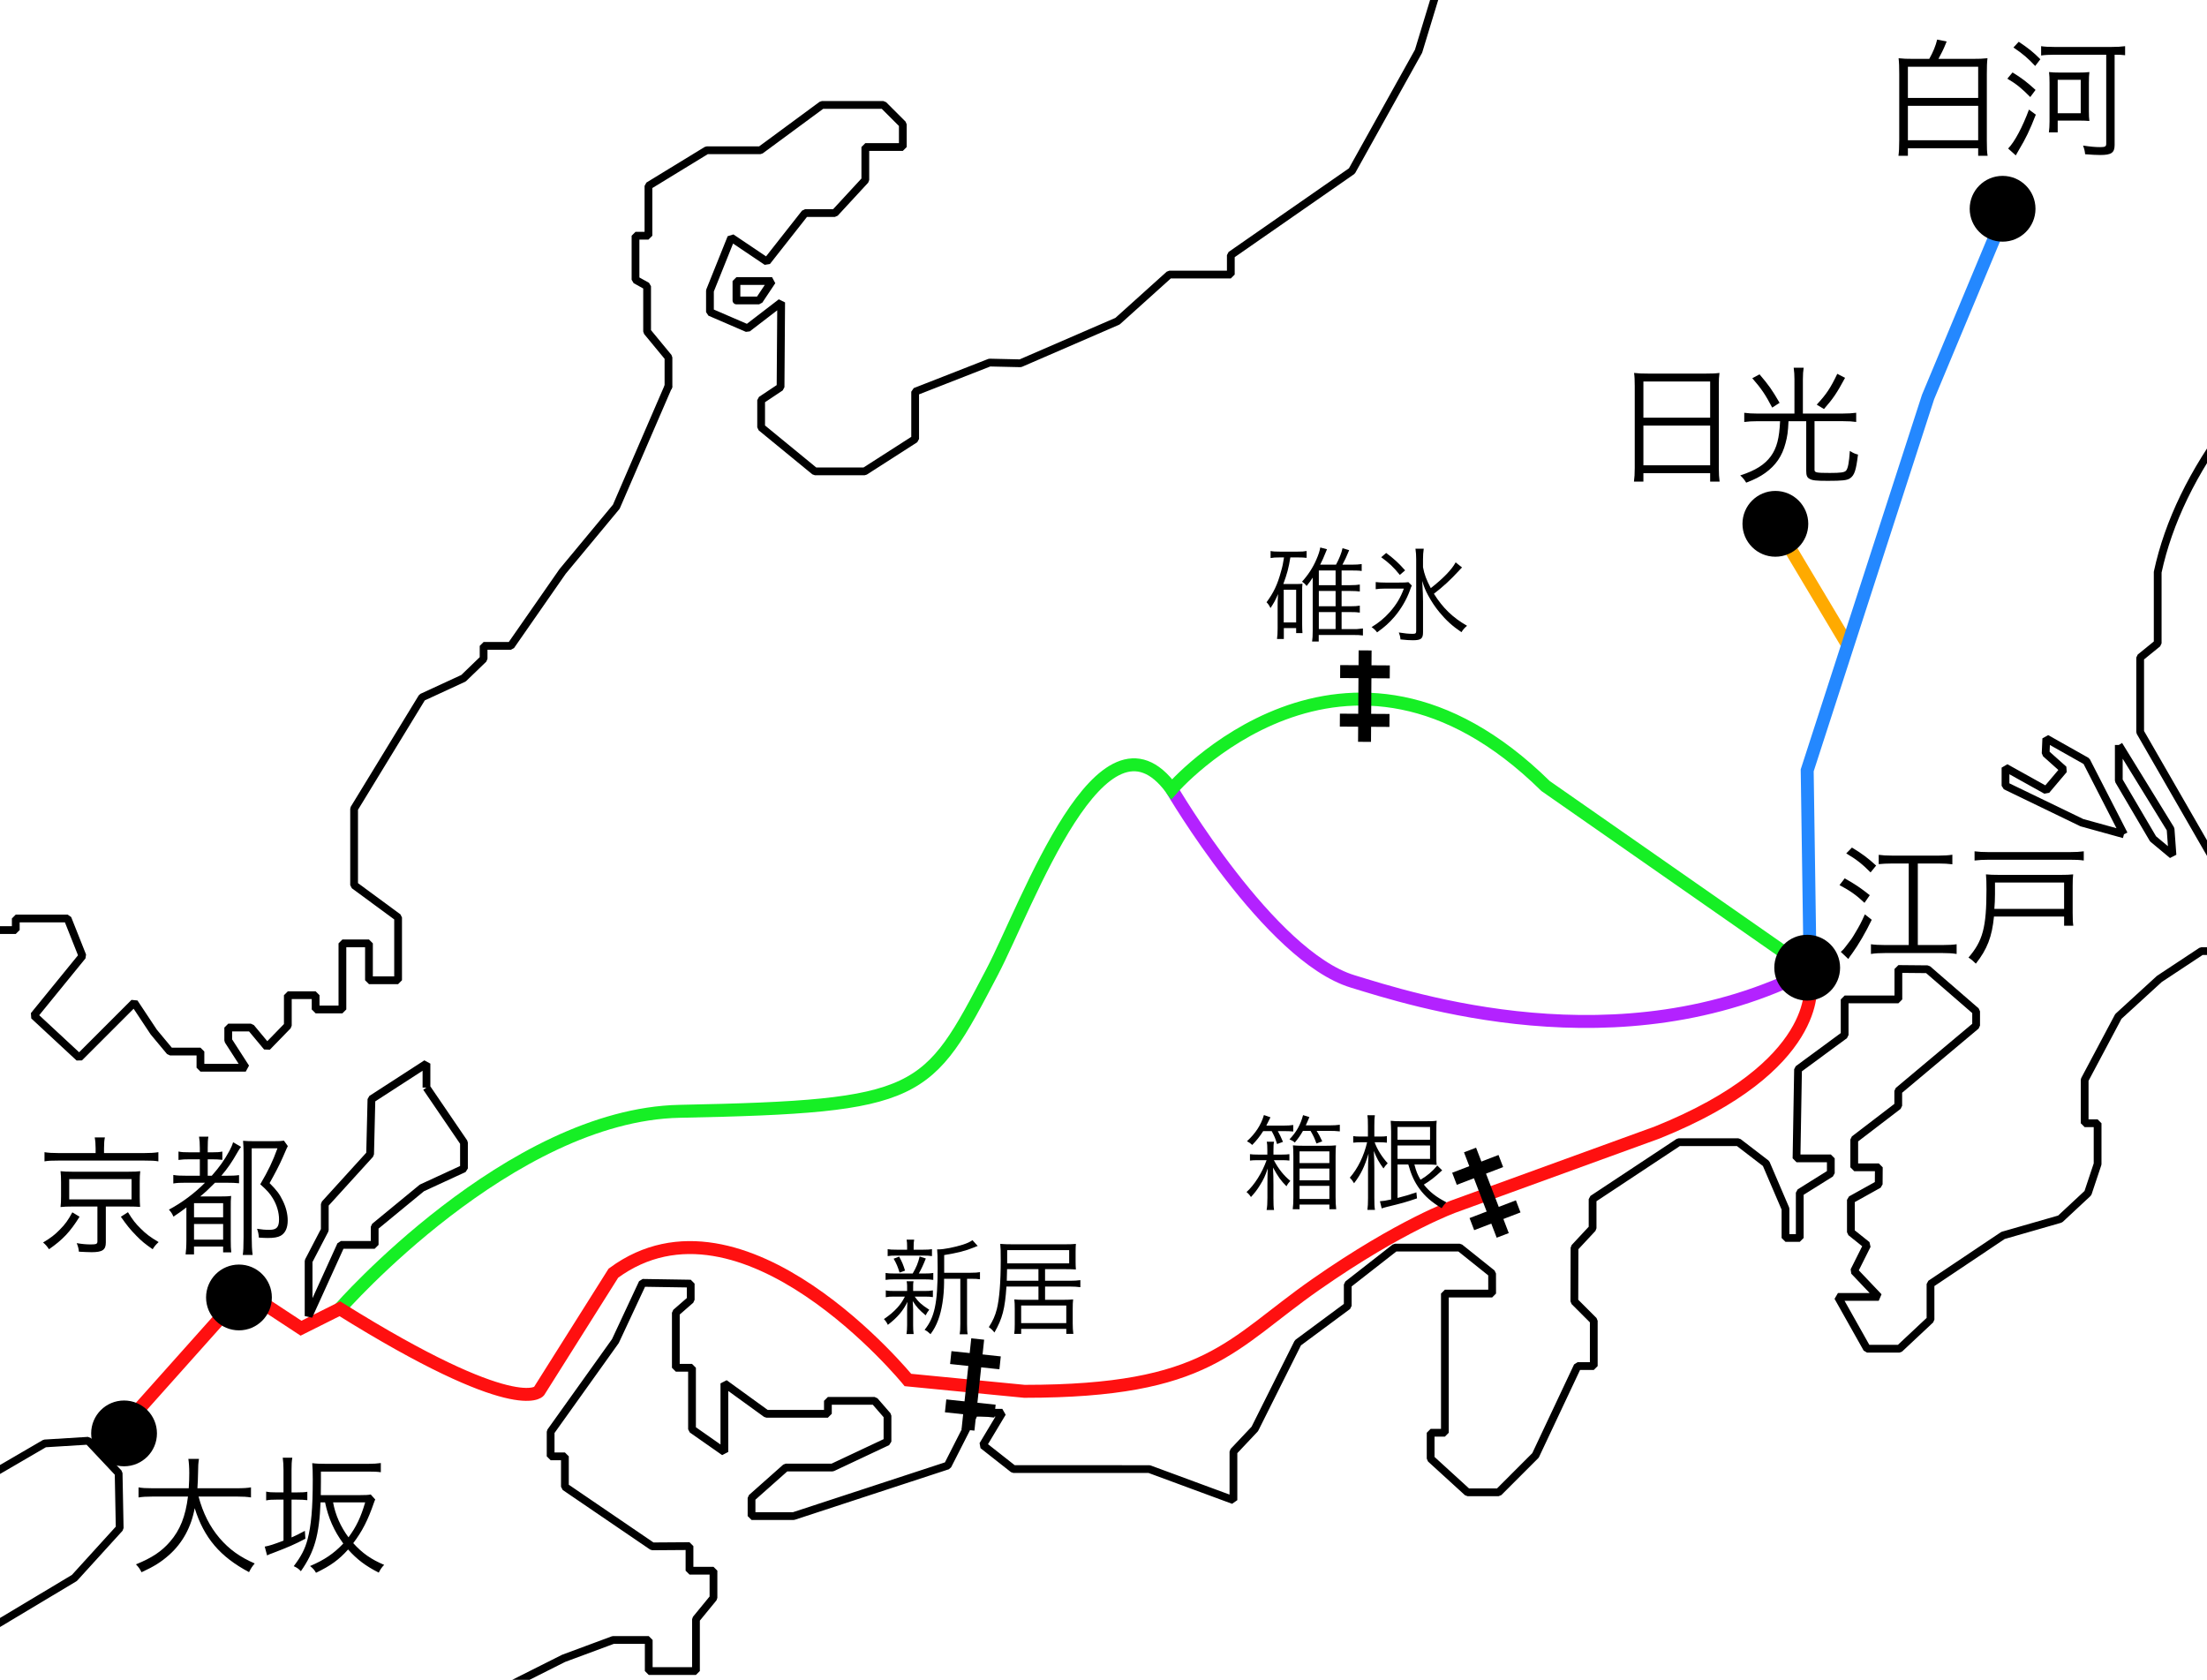 <?xml version="1.0" encoding="utf-8"?>
<!-- Generator: Adobe Illustrator 16.0.0, SVG Export Plug-In . SVG Version: 6.00 Build 0)  -->
<!DOCTYPE svg PUBLIC "-//W3C//DTD SVG 1.1//EN" "http://www.w3.org/Graphics/SVG/1.1/DTD/svg11.dtd">
<svg version="1.1" id="レイヤー_8" xmlns="http://www.w3.org/2000/svg" xmlns:xlink="http://www.w3.org/1999/xlink" x="0px"
	 y="0px" width="170.463px" height="129.744px" viewBox="215 153.231 170.463 129.744"
	 enable-background="new 215 153.231 170.463 129.744" xml:space="preserve">
<g>
	<defs>
		<rect id="SVGID_1_" x="215" y="153.231" width="170.463" height="129.744"/>
	</defs>
	<clipPath id="SVGID_2_">
		<use xlink:href="#SVGID_1_"  overflow="visible"/>
	</clipPath>
	
		<line clip-path="url(#SVGID_2_)" fill="none" stroke="#FFAA00" stroke-miterlimit="10" x1="357.716" y1="203.053" x2="352.125" y2="193.689"/>
	<path clip-path="url(#SVGID_2_)" fill="none" stroke="#B322FF" stroke-miterlimit="10" d="M305.5,214.189
		c0,0,7.547,12.89,13.975,14.842c4.396,1.335,20.608,6.7,35.334-0.853"/>
	<path clip-path="url(#SVGID_2_)" fill="none" stroke="#16EF25" stroke-miterlimit="10" d="M354.809,228.188l-20.434-14.249
		c-15.5-15.25-28.875,0.25-28.875,0.25c-5.375-7.375-11.125,8.875-13.875,14.125c-5.009,9.562-5.375,10.375-24.125,10.75
		c-13.122,0.263-26.25,15.25-26.25,15.25"/>
	<path clip-path="url(#SVGID_2_)" fill="none" stroke="#FF1010" stroke-miterlimit="10" d="M354.809,228.18l0.017,1.135
		c0,0,0.925,6.259-11.825,11.384l-15.625,5.679c0,0-4.125,1.438-10.75,6.063s-8.25,8.25-22.5,8.25l-9-0.875
		c0,0-12.75-15.625-22.75-8.25l-5.75,9.125c0,0-1.75,2.125-15.375-6.375l-3,1.5l-4.375-2.875L223.5,264.564"/>
	<polyline clip-path="url(#SVGID_2_)" fill="none" stroke="#2488FF" stroke-miterlimit="10" points="369.9,169.564 363.917,183.898 
		354.583,212.731 354.809,228.18 	"/>
	<circle clip-path="url(#SVGID_2_)" stroke="#000000" stroke-miterlimit="10" cx="233.457" cy="253.441" r="2.041"/>
	<circle clip-path="url(#SVGID_2_)" stroke="#000000" stroke-miterlimit="10" cx="352.125" cy="193.689" r="2.041"/>
	<circle clip-path="url(#SVGID_2_)" stroke="#000000" stroke-miterlimit="10" cx="354.583" cy="227.972" r="2.041"/>
	<circle clip-path="url(#SVGID_2_)" stroke="#000000" stroke-miterlimit="10" cx="369.675" cy="169.356" r="2.041"/>
	<circle clip-path="url(#SVGID_2_)" stroke="#000000" stroke-miterlimit="10" cx="224.582" cy="263.941" r="2.041"/>
	<path clip-path="url(#SVGID_2_)" d="M364.012,157.777c0.299-0.53,0.499-1.02,0.609-1.489l0.739,0.15
		c-0.03,0.05-0.03,0.05-0.08,0.18c-0.159,0.4-0.37,0.82-0.56,1.16h2.619c0.52,0,0.809-0.01,1.169-0.05
		c-0.04,0.35-0.05,0.65-0.05,1.239v5.107c0,0.609,0.01,0.899,0.06,1.189h-0.729v-0.58h-5.428v0.58h-0.729
		c0.039-0.3,0.06-0.61,0.06-1.209v-5.087c0-0.56-0.011-0.919-0.05-1.239c0.34,0.04,0.64,0.05,1.149,0.05H364.012z M362.361,160.795
		h5.428v-2.409h-5.428V160.795z M362.361,164.063h5.428v-2.658h-5.428V164.063z"/>
	<path clip-path="url(#SVGID_2_)" d="M370.443,158.827c0.689,0.419,1.109,0.739,1.778,1.349l-0.409,0.55
		c-0.67-0.68-1.061-1-1.77-1.419L370.443,158.827z M372.242,162.085c-0.48,1.229-0.77,1.829-1.32,2.748
		c-0.06,0.1-0.129,0.22-0.229,0.4l-0.589-0.53c0.51-0.529,1.109-1.659,1.608-3.008L372.242,162.085z M370.922,156.458
		c0.71,0.47,1.15,0.819,1.67,1.349l-0.4,0.52c-0.569-0.609-0.93-0.919-1.679-1.429L370.922,156.458z M373.701,157.457
		c-0.42,0-0.79,0.02-1.05,0.06v-0.719c0.25,0.04,0.61,0.06,1.06,0.06h4.328c0.459,0,0.809-0.02,1.099-0.06v0.699
		c-0.239-0.03-0.399-0.04-0.81-0.04v6.966c0,0.61-0.25,0.78-1.119,0.78c-0.279,0-0.65-0.02-1.159-0.06
		c-0.03-0.28-0.06-0.39-0.16-0.669c0.61,0.09,0.95,0.12,1.329,0.12c0.38,0,0.46-0.05,0.46-0.27v-6.867H373.701z M373.251,163.454
		c0.03-0.22,0.05-0.53,0.05-0.83v-2.988c0-0.36-0.01-0.6-0.039-0.84c0.249,0.03,0.459,0.04,0.839,0.04h1.439
		c0.38,0,0.589-0.01,0.839-0.04c-0.029,0.24-0.039,0.45-0.039,0.83v2.199c0,0.34,0.01,0.54,0.039,0.75
		c-0.219-0.02-0.439-0.03-0.76-0.03h-1.688v0.91H373.251z M373.931,161.975h1.779v-2.579h-1.779V161.975z"/>
	<path clip-path="url(#SVGID_2_)" d="M341.262,183.014c0-0.4-0.01-0.69-0.05-0.979c0.319,0.04,0.609,0.05,1.069,0.05h4.498
		c0.459,0,0.738-0.01,1.029-0.05c-0.041,0.29-0.051,0.54-0.051,0.919v6.406c0,0.48,0.021,0.76,0.061,1.07h-0.73v-0.65h-5.156v0.65
		h-0.73c0.041-0.3,0.061-0.61,0.061-1.06V183.014z M341.932,185.492h5.156v-2.798h-5.156V185.492z M341.932,189.17h5.156v-3.068
		h-5.156V189.17z"/>
	<path clip-path="url(#SVGID_2_)" d="M353.6,182.544c0-0.36-0.02-0.61-0.06-0.91h0.771c-0.041,0.25-0.061,0.52-0.061,0.91v2.628
		h3.088c0.41,0,0.71-0.02,1.029-0.06v0.709c-0.27-0.04-0.59-0.06-1.02-0.06h-2.198v3.748c0,0.22,0.12,0.25,1.189,0.25
		c0.839,0,1.119-0.04,1.249-0.18c0.15-0.18,0.23-0.63,0.29-1.519c0.28,0.169,0.39,0.22,0.63,0.28
		c-0.15,1.219-0.27,1.589-0.609,1.829c-0.23,0.16-0.6,0.2-1.72,0.2c-0.899,0-1.209-0.03-1.419-0.16c-0.189-0.1-0.25-0.26-0.25-0.609
		v-3.838h-1.369c-0.04,0.85-0.09,1.179-0.23,1.699c-0.26,1-0.76,1.719-1.568,2.299c-0.41,0.29-0.79,0.49-1.47,0.75
		c-0.149-0.24-0.249-0.37-0.46-0.56c1.18-0.38,1.889-0.83,2.369-1.489c0.46-0.64,0.649-1.389,0.709-2.698h-1.748
		c-0.4,0-0.721,0.02-1.02,0.06v-0.709c0.299,0.04,0.619,0.06,1.029,0.06h2.848V182.544z M350.902,182.144
		c0.738,0.87,0.949,1.169,1.549,2.199l-0.57,0.37c-0.529-1.009-0.84-1.469-1.539-2.269L350.902,182.144z M357.508,182.414
		c-0.629,1.169-0.92,1.599-1.629,2.409l-0.56-0.34c0.729-0.78,1.06-1.27,1.589-2.379L357.508,182.414z"/>
	<path clip-path="url(#SVGID_2_)" d="M357.479,221.072c0.79,0.44,1.22,0.73,1.938,1.3l-0.409,0.59c-0.63-0.6-1.12-0.939-1.929-1.369
		L357.479,221.072z M359.568,224.271c-0.47,0.979-1.039,1.949-1.51,2.598c-0.189,0.25-0.199,0.271-0.299,0.43l-0.58-0.549
		c0.189-0.17,0.21-0.189,0.369-0.4c0.461-0.59,0.461-0.59,0.74-1.059c0.32-0.53,0.47-0.811,0.75-1.439L359.568,224.271z
		 M358.039,218.694c0.74,0.44,1.25,0.819,1.869,1.39l-0.43,0.529c-0.63-0.64-1.1-1.01-1.879-1.469L358.039,218.694z
		 M362.427,219.924h-1.27c-0.399,0-0.779,0.02-1.05,0.05v-0.72c0.28,0.04,0.6,0.061,1.05,0.061h3.589
		c0.398,0,0.749-0.021,1.049-0.07v0.739c-0.311-0.04-0.689-0.06-1.049-0.06h-1.619v6.297h1.908c0.46,0,0.85-0.021,1.09-0.061v0.75
		c-0.311-0.051-0.68-0.07-1.09-0.07h-4.428c-0.43,0-0.789,0.02-1.1,0.07v-0.75c0.26,0.04,0.631,0.061,1.09,0.061h1.829V219.924z"/>
	<path clip-path="url(#SVGID_2_)" d="M369.009,224.021c-0.149,1.559-0.521,2.519-1.399,3.638c-0.279-0.27-0.34-0.319-0.57-0.47
		c1.109-1.289,1.39-2.328,1.39-5.257c0-0.54-0.01-0.84-0.04-1.169c0.32,0.029,0.55,0.039,1,0.039h4.787
		c0.41,0,0.68-0.01,0.949-0.039c-0.029,0.26-0.039,0.479-0.039,0.898v2.069c0,0.47,0.01,0.739,0.049,0.999h-0.709v-0.709H369.009z
		 M375.945,219.693c-0.351-0.05-0.61-0.06-1.109-0.06h-6.217c-0.46,0-0.77,0.021-1.109,0.06v-0.709
		c0.319,0.039,0.619,0.06,1.109,0.06h6.217c0.51,0,0.789-0.021,1.109-0.06V219.693z M374.426,223.432v-2.039h-5.338v0.9
		c0,0.27-0.02,0.889-0.049,1.139H374.426z"/>
	<path clip-path="url(#SVGID_2_)" d="M221.145,247.207c-0.729,1.17-1.299,1.77-2.358,2.509c-0.189-0.27-0.26-0.35-0.46-0.52
		c0.6-0.36,0.9-0.59,1.289-0.989c0.42-0.42,0.641-0.73,0.971-1.34L221.145,247.207z M222.385,241.92c0-0.319-0.021-0.579-0.07-0.84
		h0.789c-0.049,0.201-0.069,0.461-0.069,0.84v0.37h3.088c0.5,0,0.819-0.021,1.109-0.069v0.709c-0.26-0.05-0.529-0.061-1.089-0.061
		h-6.637c-0.539,0-0.799,0.011-1.069,0.061v-0.709c0.3,0.049,0.61,0.069,1.109,0.069h2.839V241.92z M220.565,246.418
		c-0.399,0-0.6,0.01-0.89,0.04c0.03-0.261,0.04-0.45,0.04-0.81v-1.129c0-0.391-0.01-0.53-0.04-0.83c0.279,0.029,0.47,0.04,0.89,0.04
		h4.348c0.479,0,0.689-0.011,0.919-0.04c-0.029,0.24-0.039,0.439-0.039,0.83v1.129c0,0.35,0.01,0.549,0.029,0.799
		c-0.26-0.02-0.529-0.029-0.909-0.029h-1.739v2.778c0,0.569-0.26,0.749-1.1,0.749c-0.22,0-0.639-0.02-0.979-0.039
		c-0.031-0.27-0.061-0.391-0.17-0.66c0.409,0.07,0.749,0.1,1.078,0.1c0.44,0,0.521-0.039,0.521-0.239v-2.688H220.565z
		 M220.346,245.868h4.816v-1.569h-4.816V245.868z M224.883,246.857c0.37,0.6,0.57,0.859,0.979,1.26c0.42,0.42,0.72,0.649,1.39,1.049
		c-0.2,0.18-0.33,0.33-0.46,0.55c-0.59-0.409-0.84-0.609-1.259-1.039c-0.48-0.489-0.73-0.8-1.199-1.47L224.883,246.857z"/>
	<path clip-path="url(#SVGID_2_)" d="M229.406,244.579c-0.5,0-0.74,0.01-1.02,0.06v-0.66c0.279,0.051,0.52,0.061,1.02,0.061h1.029
		v-1.27h-0.74c-0.409,0-0.639,0.01-0.909,0.051v-0.65c0.24,0.051,0.46,0.061,0.909,0.061h0.74v-0.33c0-0.39-0.02-0.619-0.061-0.879
		h0.721c-0.041,0.229-0.051,0.469-0.051,0.879v0.33h0.311c0.409,0,0.579-0.01,0.818-0.061v0.641
		c-0.279-0.031-0.469-0.041-0.779-0.041h-0.35v1.27h0.311c0.6-0.68,0.959-1.18,1.369-1.929c0.129-0.239,0.229-0.479,0.279-0.659
		l0.619,0.359c-0.1,0.119-0.139,0.18-0.239,0.35c-0.51,0.89-0.78,1.279-1.289,1.879h0.319c0.51,0,0.779-0.01,1.05-0.05v0.63
		c-0.28-0.03-0.55-0.04-0.96-0.04h-0.898c-0.4,0.409-0.76,0.749-1.141,1.06h1.48c0.449,0,0.719-0.01,0.908-0.041
		c-0.029,0.271-0.029,0.44-0.029,1.051v2.318c0,0.469,0.01,0.729,0.04,0.989h-0.63v-0.45h-2.248v0.609h-0.65
		c0.03-0.199,0.061-0.619,0.061-1.089v-2.538c-0.43,0.319-0.54,0.409-1,0.709c-0.109-0.25-0.18-0.35-0.35-0.539
		c1.039-0.561,1.949-1.24,2.788-2.079H229.406z M229.986,247.248h2.248v-1.09h-2.248V247.248z M229.986,248.977h2.248v-1.209h-2.248
		V248.977z M237.231,241.75c-0.069,0.131-0.069,0.131-0.399,0.891c-0.279,0.629-0.57,1.179-1.01,1.969
		c0.54,0.539,0.77,0.839,1.01,1.339c0.26,0.52,0.39,1.05,0.39,1.549c0,0.58-0.19,0.979-0.55,1.18c-0.22,0.12-0.52,0.17-1,0.17
		c-0.159,0-0.398-0.011-0.679-0.03c-0.021-0.279-0.05-0.439-0.14-0.68c0.389,0.061,0.609,0.08,0.959,0.08
		c0.55,0,0.74-0.199,0.74-0.81c0-0.53-0.17-1.109-0.471-1.608c-0.229-0.381-0.449-0.631-0.979-1.1
		c0.639-1.09,0.949-1.739,1.328-2.779h-1.988v6.877c0,0.529,0.02,0.999,0.07,1.359h-0.76c0.039-0.271,0.06-0.63,0.06-1.369v-6.537
		c0-0.33-0.01-0.569-0.04-0.909c0.26,0.021,0.439,0.03,0.82,0.03h1.568c0.38,0,0.6-0.01,0.77-0.041L237.231,241.75z"/>
	<path clip-path="url(#SVGID_2_)" d="M230.337,268.819c0.34,1.279,0.87,2.329,1.629,3.218c0.729,0.85,1.569,1.459,2.708,1.949
		c-0.199,0.24-0.279,0.35-0.439,0.67c-2.238-1.189-3.478-2.648-4.197-4.938c-0.27,1.459-0.93,2.668-1.949,3.588
		c-0.629,0.561-1.18,0.91-2.158,1.359c-0.141-0.279-0.221-0.39-0.43-0.609c1.249-0.51,1.979-1,2.628-1.75
		c0.78-0.898,1.2-1.958,1.39-3.487h-2.719c-0.529,0-0.81,0.021-1.1,0.069v-0.779c0.26,0.051,0.59,0.07,1.119,0.07h2.759
		c0.03-0.48,0.04-0.789,0.04-1.18c0-0.459-0.029-0.819-0.07-1.09h0.82c-0.051,0.33-0.07,0.551-0.07,1.04
		c-0.01,0.51-0.02,0.8-0.05,1.229h3.028c0.51,0,0.84-0.02,1.109-0.07v0.779c-0.32-0.049-0.6-0.069-1.1-0.069H230.337z"/>
	<path clip-path="url(#SVGID_2_)" d="M236.898,266.791c0-0.41-0.02-0.66-0.06-0.971h0.739c-0.05,0.301-0.06,0.541-0.06,0.95v1.729
		h0.419c0.41,0,0.61-0.011,0.801-0.051v0.65c-0.25-0.03-0.48-0.041-0.82-0.041h-0.399v2.919c0.37-0.16,0.55-0.25,1.029-0.51
		l0.04,0.61c-0.83,0.439-1.34,0.659-2.549,1.119c-0.13,0.039-0.26,0.1-0.41,0.17l-0.18-0.68c0.35-0.061,0.68-0.17,1.449-0.46v-3.169
		h-0.5c-0.409,0-0.609,0.011-0.839,0.061v-0.68c0.239,0.05,0.409,0.061,0.839,0.061h0.5V266.791z M239.758,269.27
		c-0.101,2.538-0.471,3.817-1.52,5.316c-0.16-0.18-0.29-0.27-0.55-0.39c0.569-0.749,0.87-1.319,1.069-2.079
		c0.279-1.059,0.4-2.379,0.4-4.627c0-0.59-0.011-0.85-0.041-1.25c0.32,0.041,0.63,0.051,1.05,0.051h3.269
		c0.409,0,0.719-0.021,0.979-0.061v0.71c-0.27-0.04-0.52-0.05-0.959-0.05h-3.668v0.779c0,0.359,0,0.609-0.01,1.039h3.038
		c0.409,0,0.659-0.01,0.819-0.05l0.35,0.39c-0.039,0.08-0.06,0.12-0.1,0.24c-0.459,1.34-0.909,2.219-1.6,3.129
		c0.7,0.779,1.391,1.259,2.389,1.678c-0.189,0.19-0.299,0.36-0.419,0.6c-1.02-0.52-1.669-1.009-2.368-1.788
		c-0.69,0.779-1.35,1.259-2.479,1.799c-0.13-0.229-0.239-0.35-0.46-0.52c1.109-0.47,1.84-0.97,2.568-1.739
		c-0.719-0.979-1.158-1.979-1.408-3.178H239.758z M240.727,269.27c0.17,0.949,0.58,1.879,1.189,2.697
		c0.609-0.818,0.959-1.568,1.289-2.697H240.727z"/>
	
		<line clip-path="url(#SVGID_2_)" fill="none" stroke="#000000" stroke-miterlimit="10" x1="327.341" y1="244.275" x2="330.92" y2="242.904"/>
	
		<line clip-path="url(#SVGID_2_)" fill="none" stroke="#000000" stroke-miterlimit="10" x1="328.683" y1="247.777" x2="332.262" y2="246.406"/>
	
		<line clip-path="url(#SVGID_2_)" fill="none" stroke="#000000" stroke-miterlimit="10" x1="328.542" y1="242.053" x2="331.067" y2="248.648"/>
	
		<line clip-path="url(#SVGID_2_)" fill="none" stroke="#000000" stroke-miterlimit="10" x1="288.435" y1="258.085" x2="292.245" y2="258.491"/>
	
		<line clip-path="url(#SVGID_2_)" fill="none" stroke="#000000" stroke-miterlimit="10" x1="288.037" y1="261.814" x2="291.848" y2="262.221"/>
	
		<line clip-path="url(#SVGID_2_)" fill="none" stroke="#000000" stroke-miterlimit="10" x1="290.515" y1="256.651" x2="289.765" y2="263.674"/>
	
		<line clip-path="url(#SVGID_2_)" fill="none" stroke="#000000" stroke-miterlimit="10" x1="318.511" y1="205.1" x2="322.343" y2="205.124"/>
	
		<line clip-path="url(#SVGID_2_)" fill="none" stroke="#000000" stroke-miterlimit="10" x1="318.488" y1="208.851" x2="322.32" y2="208.874"/>
	
		<line clip-path="url(#SVGID_2_)" fill="none" stroke="#000000" stroke-miterlimit="10" x1="320.438" y1="203.466" x2="320.393" y2="210.528"/>
	<path clip-path="url(#SVGID_2_)" d="M312.151,242.838c-0.256,0-0.464,0.008-0.607,0.031v-0.495
		c0.168,0.024,0.344,0.032,0.607,0.032h0.735v-0.313c0-0.359-0.008-0.504-0.047-0.68h0.566c-0.039,0.16-0.047,0.313-0.047,0.68
		v0.313h0.671c0.248,0,0.399-0.008,0.56-0.032v0.495c-0.168-0.023-0.336-0.031-0.56-0.031h-0.64c0.359,0.68,0.752,1.168,1.271,1.6
		c-0.111,0.119-0.216,0.256-0.296,0.415c-0.439-0.439-0.64-0.72-1.039-1.446c0.024,0.432,0.032,0.919,0.032,1.311v1.039
		c0,0.473,0.008,0.695,0.047,0.928h-0.575c0.048-0.256,0.063-0.527,0.063-0.936v-0.967c0-0.465,0.009-0.848,0.024-1.304
		c-0.2,0.592-0.327,0.863-0.607,1.304c-0.216,0.352-0.384,0.567-0.688,0.902c-0.104-0.159-0.216-0.287-0.344-0.383
		c0.607-0.544,1.207-1.487,1.551-2.463H312.151z M312.567,240.592c-0.264,0.415-0.52,0.734-0.848,1.07
		c-0.112-0.111-0.248-0.207-0.407-0.287c0.663-0.607,1.087-1.256,1.311-2.023l0.504,0.176c-0.145,0.297-0.176,0.368-0.32,0.641
		h1.288c0.376,0,0.583-0.017,0.792-0.049v0.504c-0.225-0.023-0.448-0.031-0.76-0.031h-0.432c0.111,0.191,0.264,0.495,0.399,0.83
		l-0.456,0.168c-0.152-0.486-0.199-0.591-0.416-0.998H312.567z M315.638,240.575c-0.2,0.352-0.368,0.591-0.632,0.903
		c-0.119-0.111-0.216-0.168-0.408-0.248c0.553-0.592,0.848-1.127,1.048-1.871l0.487,0.152c-0.127,0.313-0.184,0.432-0.279,0.64
		h1.783c0.384,0,0.615-0.017,0.848-0.048v0.512c-0.28-0.032-0.504-0.04-0.848-0.04h-0.943c0.16,0.247,0.24,0.392,0.432,0.808
		l-0.447,0.168c-0.168-0.464-0.225-0.576-0.457-0.976H315.638z M314.895,242.486c0-0.344-0.008-0.6-0.032-0.792
		c0.239,0.024,0.487,0.032,0.831,0.032h1.655c0.384,0,0.616-0.008,0.84-0.032c-0.024,0.16-0.032,0.424-0.032,0.8v3.182
		c0,0.393,0.016,0.664,0.048,0.952h-0.527v-0.36h-2.303v0.36h-0.528c0.032-0.256,0.049-0.536,0.049-0.888V242.486z M315.374,243.062
		h2.303v-0.903h-2.303V243.062z M315.374,244.396h2.303v-0.911h-2.303V244.396z M315.374,245.836h2.303v-1.016h-2.303V245.836z"/>
	<path clip-path="url(#SVGID_2_)" d="M320.655,240.199c0-0.464-0.008-0.631-0.04-0.832h0.576c-0.032,0.201-0.041,0.416-0.041,0.824
		v0.823h0.448c0.231,0,0.368-0.008,0.521-0.032v0.504c-0.209-0.023-0.369-0.031-0.521-0.031h-0.424
		c0.185,0.527,0.544,1.111,1.008,1.623c-0.128,0.127-0.231,0.248-0.328,0.399c-0.368-0.512-0.52-0.784-0.743-1.351
		c0.023,0.391,0.039,0.959,0.039,1.311v2.311c0,0.432,0.009,0.712,0.049,0.928h-0.584c0.032-0.225,0.048-0.512,0.048-0.928v-2.127
		c0-0.375,0.009-0.775,0.04-1.287c-0.312,1.016-0.584,1.584-1.119,2.287c-0.12-0.2-0.176-0.28-0.328-0.432
		c0.615-0.704,1.096-1.688,1.336-2.734h-0.52c-0.152,0-0.336,0.008-0.553,0.031v-0.504c0.168,0.024,0.313,0.032,0.553,0.032h0.583
		V240.199z M326.389,243.621c-0.553,0.52-0.936,0.816-1.416,1.104c0.464,0.576,0.928,0.943,1.743,1.367
		c-0.159,0.152-0.216,0.225-0.368,0.456c-0.791-0.487-1.271-0.903-1.703-1.487c-0.399-0.543-0.646-1.088-0.871-1.887h-0.832v2.582
		c0.576-0.144,0.889-0.24,1.456-0.432l0.048,0.464c-0.888,0.304-1.16,0.376-2.311,0.655c-0.2,0.057-0.28,0.072-0.416,0.121
		l-0.136-0.553c0.256-0.016,0.447-0.047,0.863-0.136v-5.245c0-0.312-0.017-0.56-0.032-0.832c0.232,0.025,0.448,0.033,0.808,0.033
		h1.943c0.399,0,0.624-0.008,0.8-0.041c-0.024,0.209-0.024,0.368-0.024,0.872v1.72c0,0.495,0,0.654,0.024,0.822
		c-0.209-0.023-0.424-0.031-0.8-0.031h-0.92c0.144,0.551,0.24,0.775,0.472,1.176c0.527-0.313,0.888-0.616,1.295-1.096
		L326.389,243.621z M325.453,241.263v-0.991h-2.512v0.991H325.453z M322.941,242.742h2.512v-1.039h-2.512V242.742z"/>
	<path clip-path="url(#SVGID_2_)" d="M284.072,253.374c-0.313,0-0.465,0.008-0.656,0.048v-0.528c0.184,0.04,0.344,0.048,0.672,0.048
		h0.975v-0.423c0-0.104-0.016-0.232-0.039-0.328h0.535c-0.023,0.096-0.031,0.224-0.031,0.328v0.423h0.879
		c0.279,0,0.439-0.008,0.647-0.048v0.521c-0.184-0.032-0.344-0.04-0.647-0.04h-0.76c0.305,0.424,0.527,0.631,1.127,1.015
		c-0.127,0.152-0.184,0.248-0.279,0.433c-0.52-0.44-0.688-0.624-1-1.104c0.017,0.176,0.024,0.407,0.033,0.703v1.159
		c0,0.28,0.008,0.472,0.039,0.688h-0.551c0.031-0.207,0.047-0.423,0.047-0.688v-1.135c0-0.192,0.009-0.4,0.024-0.664
		c-0.327,0.688-0.783,1.216-1.511,1.775c-0.088-0.185-0.176-0.313-0.305-0.448c0.4-0.264,0.744-0.552,1.04-0.879
		c0.239-0.272,0.36-0.44,0.583-0.855H284.072z M285.494,251.591c0.28-0.472,0.424-0.832,0.536-1.312l0.479,0.152
		c-0.191,0.479-0.359,0.847-0.543,1.159h0.472c0.304,0,0.464-0.008,0.647-0.04v0.535c-0.199-0.031-0.359-0.04-0.647-0.04h-2.375
		c-0.312,0-0.479,0.009-0.663,0.04v-0.535c0.176,0.032,0.344,0.04,0.663,0.04H285.494z M286.311,249.752
		c0.328,0,0.479-0.009,0.672-0.04v0.535c-0.217-0.031-0.368-0.04-0.68-0.04h-2.047c-0.336,0-0.488,0.009-0.695,0.04v-0.535
		c0.184,0.031,0.352,0.04,0.703,0.04h0.799v-0.216c0-0.256-0.008-0.384-0.039-0.561h0.584c-0.033,0.168-0.041,0.296-0.041,0.561
		v0.216H286.311z M284.479,251.519c-0.136-0.447-0.24-0.695-0.456-1.071l0.424-0.16c0.225,0.4,0.32,0.64,0.456,1.08L284.479,251.519
		z M289.957,251.534c0.359,0,0.551-0.016,0.734-0.048v0.552c-0.199-0.031-0.375-0.04-0.703-0.04h-0.296v3.486
		c0,0.399,0.009,0.6,0.048,0.8h-0.615c0.031-0.208,0.048-0.408,0.048-0.8v-3.486h-1.255c0,0.104,0,0.104,0,0.313
		c-0.008,1.063-0.176,2.143-0.456,2.87c-0.16,0.424-0.319,0.728-0.592,1.096c-0.168-0.16-0.256-0.232-0.456-0.336
		c0.768-0.943,1.008-2.063,1.008-4.733c0-0.903-0.016-1.247-0.04-1.479c0.04,0,0.08,0,0.096,0c0.424,0,1.239-0.16,1.896-0.368
		c0.336-0.111,0.535-0.199,0.735-0.344l0.407,0.448c-0.071,0.023-0.08,0.023-0.287,0.112c-0.664,0.271-1.271,0.423-2.303,0.591
		v1.367H289.957z"/>
	<path clip-path="url(#SVGID_2_)" d="M292.735,252.598c-0.112,1.712-0.312,2.479-0.928,3.551c-0.136-0.176-0.256-0.288-0.432-0.416
		c0.319-0.496,0.487-0.88,0.616-1.384c0.199-0.791,0.303-2.078,0.303-3.798c0-0.711-0.008-0.951-0.039-1.247
		c0.287,0.024,0.551,0.032,0.967,0.032h4.038c0.384,0,0.616-0.008,0.839-0.032c-0.016,0.192-0.023,0.368-0.023,0.616v0.768
		c0,0.256,0.008,0.384,0.023,0.591c-0.247-0.016-0.463-0.023-0.791-0.023h-1.591v0.896h1.919c0.344,0,0.56-0.016,0.808-0.048v0.544
		c-0.256-0.032-0.487-0.049-0.815-0.049h-1.911v1.023h1.431c0.336,0,0.512-0.008,0.736-0.031c-0.024,0.199-0.032,0.415-0.032,0.728
		v1.144c0,0.304,0.016,0.551,0.048,0.791h-0.544v-0.384h-3.485v0.384h-0.536c0.032-0.231,0.04-0.416,0.04-0.735v-1.199
		c0-0.313-0.008-0.512-0.032-0.728c0.231,0.023,0.36,0.031,0.655,0.031h1.208v-1.023H292.735z M295.206,251.255h-2.423
		c-0.008,0.432-0.016,0.64-0.023,0.896h2.446V251.255z M297.58,250.807v-1.023h-4.789v1.023H297.58z M293.871,255.421h3.485v-1.359
		h-3.485V255.421z"/>
	<path clip-path="url(#SVGID_2_)" d="M313.832,196.284c-0.327,0-0.479,0.008-0.695,0.048v-0.544c0.2,0.04,0.384,0.048,0.72,0.048
		h1.367c0.336,0,0.487-0.008,0.696-0.048v0.528c-0.225-0.024-0.377-0.032-0.664-0.032h-0.592c-0.136,0.84-0.256,1.271-0.544,2.055
		h0.983c0.248,0,0.36-0.008,0.496-0.024c-0.023,0.176-0.023,0.296-0.023,0.64v2.502c0,0.28,0.008,0.456,0.023,0.671h-0.488v-0.384
		h-0.951v0.84h-0.527c0.031-0.24,0.048-0.448,0.048-0.8v-1.751c0-0.264,0-0.399,0.032-0.919c-0.184,0.44-0.336,0.72-0.584,1.08
		c-0.096-0.208-0.184-0.328-0.304-0.448c0.544-0.736,0.848-1.367,1.119-2.383c0.12-0.408,0.151-0.583,0.231-1.08H313.832z
		 M314.152,201.305h0.959v-2.527h-0.959V201.305z M318.622,200.058h0.647c0.344,0,0.592-0.016,0.76-0.048v0.536
		c-0.184-0.032-0.4-0.04-0.76-0.04h-0.647v1.312h1.191c0.359-0.032,0.359-0.032,0.456-0.048v0.543
		c-0.209-0.032-0.424-0.04-0.801-0.04h-2.613v0.504h-0.512c0.031-0.192,0.047-0.448,0.047-0.815v-4.118
		c-0.168,0.256-0.264,0.392-0.471,0.647c-0.129-0.168-0.185-0.216-0.353-0.336c0.479-0.528,0.84-1.087,1.104-1.703
		c0.16-0.36,0.264-0.68,0.304-0.936l0.52,0.136c-0.279,0.68-0.367,0.887-0.527,1.191h1.223c0.248-0.464,0.416-0.872,0.504-1.271
		l0.512,0.152c-0.264,0.624-0.279,0.664-0.52,1.12h0.695c0.328,0,0.616-0.016,0.792-0.048v0.536c-0.184-0.032-0.424-0.04-0.792-0.04
		h-0.759v1.135h0.655c0.328,0,0.584-0.016,0.752-0.048v0.536c-0.168-0.024-0.408-0.04-0.752-0.04h-0.655V200.058z M318.158,197.292
		h-1.295v1.135h1.295V197.292z M316.863,198.875v1.183h1.295v-1.183H316.863z M316.863,201.817h1.295v-1.312h-1.295V201.817z"/>
	<path clip-path="url(#SVGID_2_)" d="M324.047,198.458c-0.047,0.096-0.08,0.16-0.16,0.4c-0.239,0.664-0.671,1.407-1.166,1.991
		c-0.416,0.488-0.776,0.808-1.359,1.224c-0.145-0.192-0.217-0.256-0.424-0.408c0.535-0.32,0.975-0.68,1.398-1.151
		c0.52-0.592,0.824-1.096,1.096-1.823H322c-0.319,0-0.559,0.016-0.743,0.048v-0.552c0.185,0.024,0.416,0.04,0.76,0.04h1.007
		c0.424,0,0.592-0.008,0.76-0.032L324.047,198.458z M322.064,195.94c0.6,0.448,0.936,0.752,1.463,1.343l-0.408,0.352
		c-0.487-0.6-0.807-0.904-1.438-1.367L322.064,195.94z M327.926,197.06c-0.08,0.072-0.08,0.072-0.232,0.24
		c-0.68,0.735-1.207,1.223-1.943,1.791c0.695,1.104,1.463,1.847,2.559,2.471c-0.199,0.176-0.295,0.28-0.432,0.496
		c-0.688-0.464-1.176-0.903-1.703-1.543c-0.336-0.408-0.6-0.808-0.863-1.288c-0.216-0.399-0.304-0.615-0.464-1.127
		c0.048,0.831,0.063,1.151,0.063,1.583v2.383c0,0.496-0.159,0.615-0.791,0.615c-0.256,0-0.504-0.016-0.951-0.064
		c-0.016-0.208-0.049-0.335-0.128-0.536c0.439,0.072,0.768,0.104,1.071,0.104c0.224,0,0.271-0.04,0.271-0.224v-5.541
		c0-0.288-0.016-0.544-0.056-0.808h0.64c-0.04,0.264-0.057,0.512-0.057,0.799v0.632c0.104,0.552,0.256,0.959,0.601,1.615
		c0.968-0.76,1.631-1.447,1.919-1.991L327.926,197.06z"/>
	
		<path clip-path="url(#SVGID_2_)" fill="none" stroke="#000000" stroke-width="0.6" stroke-linecap="round" stroke-linejoin="bevel" d="
		M210.118,228.67l3.85-3.604h2.25v-0.896h4l1.15,2.896l-3.75,4.604l3.5,3.25l4.25-4.25l1.51,2.277l1.25,1.5h2.353v1.25h3.5
		l-1.353-2.101v-1h1.75l1.25,1.5l1.603-1.649v-2.351h2.147v1.101h2.069v-5.105h2.051v2.85h2.25v-4.85l-3.398-2.5v-5.9l5.25-8.6
		l3.199-1.476l1.553-1.5v-1h2.101l4-5.75l4.149-5l4-9.25"/>
	
		<path clip-path="url(#SVGID_2_)" fill="none" stroke="#000000" stroke-width="0.6" stroke-linecap="round" stroke-linejoin="bevel" d="
		M391.886,153.841l1,4.6v10.75l-2,4.9v6.25h-3.646l0.061,5.428c-2.932,3.9-4.813,7.783-5.646,11.65v5.5l-1.354,1.1v5.75l8.55,14.852
		l1.281,0.57v1.5h-5.1l-3.25,2.149l-3.165,2.896l-2.603,4.898v3.352h1v3.148l-0.75,2.25l-2.147,2l-4.409,1.267l-5.6,3.75v2.75
		l-2.4,2.25h-2.5l-2.25-4h3.15l-1.9-2l1-2l-1.25-1v-2.5l2.15-1.198l0.009-1.315h-1.899v-2.148l3.399-2.602v-1.148l6.015-5.047
		v-1.102l-3.75-3.25l-2.255-0.021v2.352h-4.15v2.75l-3.6,2.648l-0.118,6.877h2.649v1.149l-2.399,1.5v3.5h-1.101v-2.25l-1.5-3.5
		l-2.149-1.649h-4.601l-6.649,4.399v2.25l-1.397,1.5l-0.012,4.144l1.5,1.5v3.5h-1.25l-3.25,6.899l-2.85,2.851h-2.4l-2.85-2.601v-2
		h1.1v-10.75h3.65l-0.003-1.549l-2.5-2h-5l-3.65,2.852v1.648l-3.85,2.852l-3.329,6.654l-1.65,1.75v3.75l-6.5-2.399H293.27
		l-2.353-1.851l1.5-2.5h-2.147l-2.076,4.08l-11.897,3.9h-3.25v-1.4l2.647-2.35h3.603l4.25-2v-2l-1-1.15h-3.603v1h-4.75l-3.245-2.35
		v5.297l-2.5-1.75v-4.75h-1.25v-4.25l1.149-1v-1.25l-3.717-0.059l-2.102,4.5l-5,7v1.899h1.102v2.351l6.75,4.602l2.873-0.02v1.899
		h1.852v2.101l-1.352,1.649v4h-3.648v-2.399h-2.75l-3.821,1.418l-8.05,4.045l0.013,1.294l-2.101,1.75l1.5,1v3l-4.25,1.75l-5.75,12
		l-4.649,5.75h-2.101v-1.5h-2.649l-8.25-3.852v-2.898h-1.5l0.149-1.102h1.601v-1.25l-2.851-1l-7.649-5.898v-3h1.25l1.649-1.852
		l-1.75-1.25v-1.398l2.6-3.25h-1.5v-2l-1.853-1.546l8.35-5l3.5-3.85l-0.082-4.248l-2.352-2.5l-3.354,0.207l-5.529,3.221l-9.78-6.65
		h-2.35v1"/>
	
		<path clip-path="url(#SVGID_2_)" fill="none" stroke="#000000" stroke-width="0.6" stroke-linecap="round" stroke-linejoin="bevel" d="
		M266.631,183.087v-2.25l-1.65-2v-3.5l-0.896-0.5v-3.4h1v-3.85l4.5-2.75h4.146l4.75-3.5h4.75l1.5,1.5v1.75h-2.896v2.55l-2.354,2.55
		h-2.299l-2.951,3.75l-2.75-1.85l-1.646,4.1v1.65l2.896,1.25l2.604-2l-0.047,6.549l-1.5,1v2.1l4.146,3.4h3.854l3.896-2.5v-3.65
		l5.75-2.25l2.379,0.054l7.502-3.25l4-3.602h4.75v-1.5l9.351-6.5l5.149-9.25l1.75-5.75l4.851-4.648"/>
	
		<polyline clip-path="url(#SVGID_2_)" fill="none" stroke="#000000" stroke-width="0.6" stroke-linecap="round" stroke-linejoin="bevel" points="
		271.881,176.437 271.881,174.937 274.631,174.937 273.631,176.437 271.881,176.437 	"/>
	<path id="path18670" clip-path="url(#SVGID_2_)" fill="none" stroke="#000000" stroke-width="0.6" stroke-linejoin="bevel" d="
		M378.65,210.77l4,6.5l0.146,2l-1.5-1.25l-2.646-4.5V210.77 M379.05,217.67l-2.896-5.65l-3.104-1.75l-0.05,1.15l1.4,1.25l-1.354,1.6
		l-3.146-1.75v1.4l5.896,2.85L379.05,217.67"/>
	<path id="path21307" clip-path="url(#SVGID_2_)" fill="none" stroke="#000000" stroke-width="0.6" stroke-linejoin="bevel" d="
		M247.939,237.23l2.897,4.25v2l-3.25,1.5l-3.647,3v1.4h-2.603l-2.5,5.5v-4.25l1.25-2.4v-2l3.5-3.85l0.103-4.25l4.25-2.75V237.23"/>
</g>
</svg>
